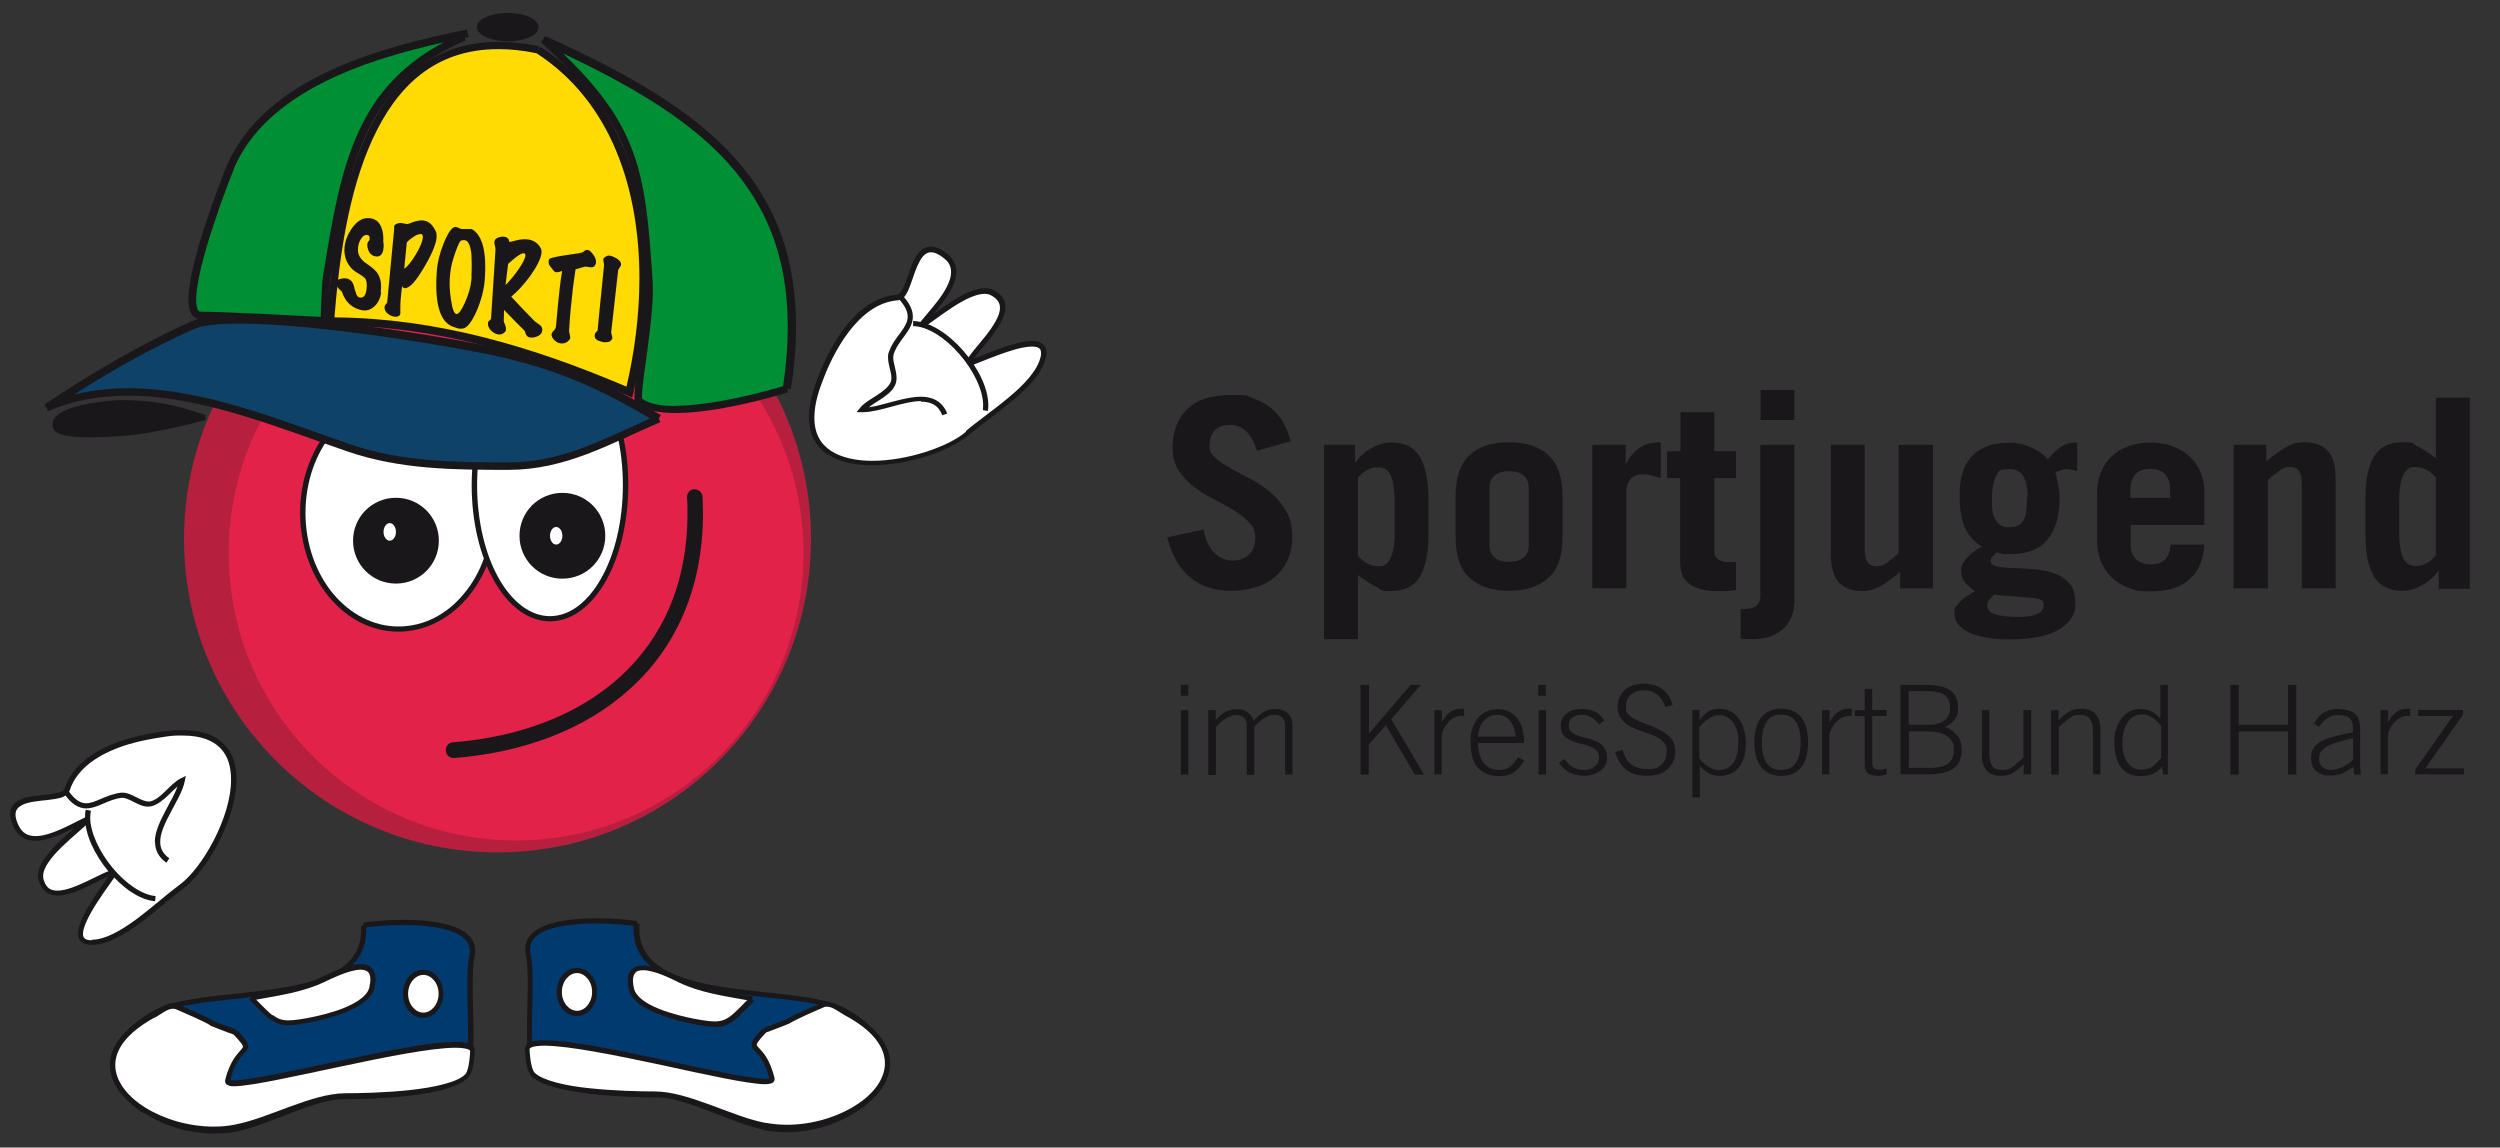 <?xml version="1.0" encoding="UTF-8"?>
<svg xmlns="http://www.w3.org/2000/svg" version="1.1" viewBox="0 0 967.3 444">
  <rect x="0" y="0" width="967.3" height="444" fill="#333333" stroke="none"/>
  <defs>
    <style>
      .cls-1 {
        fill: #003a6f;
      }

      .cls-2 {
        fill: #fff;
      }

      .cls-3 {
        fill: #b71f3f;
      }

      .cls-4 {
        fill: #008f35;
      }

      .cls-5 {
        fill: #ffda03;
      }

      .cls-6 {
        fill: #1a171b;
      }

      .cls-7 {
        fill: #e22249;
      }

      .cls-8 {
        fill: #0e4269;
      }

      .cls-9 {
        fill: #1a171a;
      }
    </style>
  </defs>
  <!-- Generator: Adobe Illustrator 28.7.1, SVG Export Plug-In . SVG Version: 1.2.0 Build 142)  -->
  <g>
    <g id="Ebene_1">
      <g>
        <g>
          <path class="cls-3" d="M313.8,208.5c0,67-54.3,121.3-121.3,121.3s-121.3-54.3-121.3-121.3,54.3-121.3,121.3-121.3,121.3,54.3,121.3,121.3Z"/>
          <path class="cls-7" d="M310.9,214c0,61.4-49.8,111.2-111.2,111.2s-111.2-49.8-111.2-111.2,49.8-111.2,111.2-111.2,111.2,49.8,111.2,111.2Z"/>
          <g>
            <path class="cls-2" d="M191.3,198.5c0,24.8-16.6,44.9-37.1,44.9s-37.1-20.1-37.1-44.9,16.6-44.9,37.1-44.9,37.1,20.1,37.1,44.9Z"/>
            <path class="cls-9" d="M116.1,198.5c0-25.2,16.9-45.8,38.1-45.9h0c21.2,0,38,20.7,38.1,45.9h0c0,25.2-16.9,45.8-38.1,45.9h0c-21.2,0-38-20.7-38.1-45.9h0ZM128.8,167.4c-6.6,7.9-10.6,18.9-10.6,31.1h0c0,12.2,4.1,23.2,10.6,31.1h0c6.6,7.9,15.5,12.8,25.4,12.8h0c9.9,0,18.9-4.8,25.4-12.8h0c6.6-7.9,10.6-18.9,10.6-31.1h0c0-12.2-4.1-23.2-10.6-31.1h0c-6.6-7.9-15.5-12.8-25.4-12.8h0c-9.9,0-18.9,4.8-25.4,12.8h0Z"/>
          </g>
          <g>
            <path class="cls-2" d="M242,187.8c0,28.6-13.1,51.7-29.3,51.7s-29.3-23.1-29.3-51.7,13.1-51.7,29.3-51.7,29.3,23.1,29.3,51.7Z"/>
            <path class="cls-9" d="M191.2,224.8c-5.4-9.5-8.7-22.6-8.7-37.1h0c0-14.4,3.3-27.5,8.7-37.1h0c5.4-9.5,13-15.6,21.6-15.7h0c8.6,0,16.2,6.1,21.6,15.7h0c5.4,9.5,8.7,22.6,8.7,37.1h0c0,14.4-3.3,27.5-8.7,37.1h0c-5.4,9.5-13,15.6-21.6,15.6h0c-8.6,0-16.2-6.1-21.6-15.6h0ZM232.6,223.8c5.2-9.2,8.4-21.9,8.4-36.1h0c0-14.1-3.2-26.9-8.4-36.1h0c-5.2-9.2-12.3-14.7-19.8-14.6h0c-7.6,0-14.6,5.4-19.8,14.6h0c-5.2,9.2-8.4,21.9-8.4,36.1h0c0,14.1,3.2,26.9,8.4,36.1h0c5.2,9.2,12.3,14.6,19.8,14.6h0c7.6,0,14.6-5.4,19.8-14.6h0Z"/>
          </g>
          <path class="cls-9" d="M169.8,209.2c0,9.2-7.4,16.6-16.6,16.6s-16.6-7.4-16.6-16.6,7.4-16.6,16.6-16.6,16.6,7.4,16.6,16.6Z"/>
          <path class="cls-9" d="M234.2,207.3c0,9.2-7.4,16.6-16.6,16.6s-16.6-7.4-16.6-16.6,7.4-16.6,16.6-16.6,16.6,7.4,16.6,16.6Z"/>
          <path class="cls-9" d="M172.5,290.4c-.1-1.7,1.1-3.1,2.8-3.2h0c25.7-2,48.4-10.6,64.6-25.3h0c16.2-14.8,26.1-35.7,26.1-63.4h0c0-2,0-4.1-.2-6.1h0c0-1.7,1.2-3.1,2.8-3.1h0c1.7,0,3.1,1.2,3.2,2.8h0c.1,2.2.2,4.3.2,6.5h0c0,29.1-10.6,52-28.1,67.8h0c-17.4,15.9-41.5,24.8-68.2,26.9h0c0,0-.2,0-.2,0h0c-1.6,0-2.9-1.2-3-2.8h0Z"/>
          <path class="cls-2" d="M153.2,205.8c0,1.9-1.1,3.4-2.4,3.4s-2.4-1.5-2.4-3.4,1.1-3.4,2.4-3.4,2.4,1.5,2.4,3.4Z"/>
          <path class="cls-2" d="M217.6,207.3c0,1.9-1.1,3.4-2.4,3.4s-2.4-1.5-2.4-3.4,1.1-3.4,2.4-3.4,2.4,1.5,2.4,3.4Z"/>
          <g>
            <path class="cls-4" d="M304.3,150.6c11.6-75.7-29.4-105.7-94.3-135.2,35.5,32.4,38.1,47.9,41,94.6.8,13.2-5.7,43.4-3.8,45,9.9,8.9,47.8-1.5,57.1-4.4"/>
            <path class="cls-9" d="M246.2,156.1c-.6-.6-.6-1-.7-1.5h0c0-.4,0-.9,0-1.5h0c0-3.5,1.1-10.5,2.1-18.3h0c1.1-7.8,2.1-16.3,2.1-22.3h0c0-.9,0-1.7,0-2.5h0c-1.4-23.3-2.8-38.7-8.1-52.2h0c-5.3-13.5-14.6-25.2-32.3-41.4h0l1.6-2.5c28.8,13.1,53,26.3,70.1,43.7h0c17.1,17.4,27,39.1,27,68.6h0c0,7.6-.6,15.7-2,24.4h0s-1.5-.2-1.5-.2l.4,1.4c-6.7,2.1-27.9,8-43.4,8h0c-6.3,0-11.7-.9-15.1-3.9h0ZM261.3,157c14.2,0,34.2-5.3,41.7-7.6h0c1.2-8.2,1.8-15.9,1.8-23h0c0-28.8-9.5-49.5-26.1-66.5h0c-15-15.3-35.9-27.4-60.8-39.2h0c13.6,13.2,21.5,24,26.3,36.2h0c5.6,14.1,6.9,29.8,8.4,53.1h0c0,.8,0,1.7,0,2.7h0c0,6.3-1.1,14.9-2.1,22.7h0c-1.1,7.8-2.1,14.9-2.1,17.9h0c0,.4,0,.7,0,.9h0c2.4,2,7.1,2.9,12.9,2.9h0Z"/>
          </g>
          <g>
            <path class="cls-5" d="M208.2,19.2c-63.9-13.1-76.6,54.6-80.4,105.2,40.7,0,78.4,11.3,115.6,27.4,11.2-45.9,7.5-104.8-35.3-132.5"/>
            <path class="cls-9" d="M242.9,153.1c-37.2-16-74.7-27.2-115-27.2h-1.6v-1.6c1.9-23.2,5.5-50,15.1-71.2h0c9.6-21.2,25.6-37,51.6-36.9h0c4.8,0,10,.5,15.6,1.7h0l-.3,1.5.8-1.3c30.4,19.7,41.4,54.8,41.4,89.8h0c0,15.2-2,30.3-5.5,44.3h0l-.4,1.7-1.6-.7h0ZM242.4,149.6c3.1-13.3,5-27.6,5-41.9h0c0-34.3-10.7-68.2-39.8-87.1h0c-5.3-1.1-10.2-1.6-14.7-1.6h0c-24.7,0-39.5,14.5-48.9,35.2h0c-9.2,20.1-12.8,46-14.6,68.6h0c39.7.3,76.6,11.3,113,26.8h0Z"/>
          </g>
          <g>
            <path class="cls-4" d="M181,13c-33.3,6.7-77.5,18.5-91.9,51.9-2.1,4.9-22.6,57.2-11.4,57.2s47.8,2.1,47.8,2.1c0,0,.5-14.2.9-16.6,7.1-44.3,12.8-75.8,53.2-93.2"/>
            <path class="cls-9" d="M125.5,125.7s-9.6-.5-20.4-1.1h0c-10.8-.5-22.7-1.1-27.4-1.1h0c-1.7,0-3.2-1-3.9-2.5h0c-.7-1.4-.9-3.1-.9-5.1h0c0-7.4,3.3-19.2,6.8-29.8h0c3.5-10.6,7.2-19.9,8-21.9h0c14.9-34.3,59.6-46,93-52.8h0l.6,2.9c-.5.1-1,.2-1.5.3h0l.4,1c-19.9,8.6-31.1,20.5-38.3,35.8h0c-7.2,15.3-10.4,34.1-14,56.3h0c-.2,1-.4,5.2-.6,9h0c-.2,3.8-.3,7.4-.3,7.4h0v1.5c0,0-1.6,0-1.6,0h0ZM90.5,65.5c-.8,1.8-4.5,11.1-7.9,21.6h0c-3.5,10.5-6.7,22.3-6.7,28.9h0c0,1.7.2,3.1.6,3.8h0c.4.7.5.8,1.2.8h0c8.5,0,39.2,1.6,46.4,2h0c0-1.4.1-3.6.2-5.9h0c.2-3.9.4-7.9.6-9.4h0c3.6-22.1,6.7-41.2,14.2-57.1h0c6.5-13.9,16.5-25.3,32.6-33.8h0c-31.6,7-68.8,19.6-81.3,49h0Z"/>
          </g>
          <g>
            <path class="cls-8" d="M254.9,162c-19.8,8.6-36.4,18.3-58,18.3s-41.7-.1-61.9-7.1c-35.8-12.3-79.5-31.6-117-15.5,18.7-12.5,36-22.6,56.4-31.9,10.1-4.6,44.6-1.4,74.6,2.9,20.1,2.9,38.2,6.2,45.8,8,23.7,5.7,39,12.8,60.1,25.2"/>
            <path class="cls-9" d="M134.5,174.7c-26.2-9-56.3-21.6-84.9-21.6h0c-10.7,0-21.1,1.7-31,6h0l-1.4-2.6c18.8-12.5,36.1-22.7,56.7-32.1h0c3.9-1.8,10.4-2.4,18.6-2.4h0c15.5,0,37.1,2.4,56.8,5.2h0c20.2,2.9,38.3,6.2,45.9,8h0c23.9,5.7,39.3,12.9,60.5,25.4h0l-.8,1.3.6,1.4c-19.7,8.5-36.5,18.4-58.6,18.5h0c-21.2,0-41.9-.1-62.4-7.1h0ZM135.5,171.9c19.9,6.8,40.2,7,61.4,7h0c20.1,0,36-8.7,54.7-17h0c-19.7-11.5-34.5-18.2-57.1-23.6h0c-7.5-1.8-25.6-5.1-45.7-8h0c-19.6-2.8-41.2-5.1-56.4-5.1h0c-8,0-14.4.7-17.4,2.1h0c-16.8,7.6-31.4,15.8-46.4,25.4h0c6.9-1.7,13.9-2.5,21-2.5h0c29.5,0,59.9,12.8,85.9,21.7h0Z"/>
          </g>
          <g>
            <path class="cls-9" d="M79.4,161.5c-9.4,2.5-18.2,4.5-27.9,5.8-4.9.6-28.1,2.5-30-1.8-3.3-7.3,19.5-9.8,25.3-9.8,12.7,0,20.5,1.7,32.6,5.8"/>
            <path class="cls-9" d="M26.2,168.7c-2.6-.5-4.6-1-5.5-2.7h0c-.3-.6-.4-1.2-.4-1.8h0c0-2.2,1.7-3.7,3.7-4.8h0c2.1-1.2,4.8-2,7.7-2.7h0c5.8-1.3,12.2-1.9,15-1.9h0s0,0,0,0h0c12.7,0,20.8,1.7,32.9,5.8h0l-.3.9.3,1c-9.5,2.5-18.3,4.5-28,5.8h0c-2.5.3-9.6.9-16.4.9h0c-3.3,0-6.6-.1-9.2-.6h0ZM25,161.1c-1.9,1-2.7,2.1-2.7,3.1h0c0,.3,0,.6.2,1h0c0,.4,1.6,1.2,4,1.6h0c2.4.4,5.6.6,8.8.6h0c6.6,0,13.7-.6,16.1-.9h0c8.5-1.1,16.3-2.8,24.5-4.9h0c-10.3-3.3-17.6-4.6-29.1-4.7h0s0,0,0,0h-.1c-4.1,0-16.2,1.3-21.7,4.3h0Z"/>
          </g>
          <path class="cls-9" d="M184.5,10.5c0,3,5.4,5.5,12,5.5s11.9-2.5,11.9-5.5-5.3-5.5-11.9-5.5-12,2.5-12,5.5Z"/>
          <g>
            <path class="cls-1" d="M140.6,358c2.5,33.2-61.3,22.9-80.6,33.8-37.9,21.4.5,51.1,31.3,45,12.9-2.6,29.4-12.5,41.8-12.5s39.5-.8,46.6-7.8c4.8-4.8.6-36.4,2.9-46.3,3.7-16-32.7-13.7-41.9-12.2"/>
            <path class="cls-9" d="M55.7,430.8c-7.4-4.8-12.5-11.5-12.5-18.8h0c0-7.2,4.9-14.5,16.3-21h0c7.5-4.2,20.6-5.3,34.3-6.8h0c13.6-1.5,27.7-3.3,36.5-8.6h0c5.9-3.5,9.4-8.3,9.4-15.7h0c0-.6,0-1.2,0-1.8h1c0,0-.2-1.1-.2-1.1,3.1-.5,9-1.1,15.5-1.1h0c6.3,0,13,.5,18.4,2.2h0c5.3,1.7,9.5,4.7,9.5,9.8h0c0,.8,0,1.6-.3,2.4h0c-.6,2.4-.7,6.3-.7,10.9h0c0,5.8.3,12.7.3,18.9h0c0,3.9-.1,7.5-.5,10.5h0c-.4,3-.9,5.2-2.2,6.6h0c-4,3.9-13,5.7-22.5,6.8h0c-9.5,1.1-19.4,1.3-24.8,1.3h0c-11.9,0-28.5,9.8-41.6,12.5h0c-2.9.6-5.8.8-8.7.8h0c-9.8,0-19.6-3-27-7.9h0ZM141.7,359.9c0,8.1-4.1,13.7-10.4,17.4h0c-6.3,3.7-14.7,5.7-23.6,7.1h0c-17.9,2.8-38.1,3.1-47.2,8.3h0c-11.1,6.3-15.3,13.1-15.3,19.2h0c0,6.4,4.5,12.6,11.6,17.2h0c7.1,4.6,16.5,7.5,26,7.5h0c2.8,0,5.6-.3,8.3-.8h0c12.7-2.5,29.2-12.4,42-12.5h0c5.3,0,15.2-.2,24.5-1.3h0c9.4-1,18.3-3.1,21.3-6.3h0c.7-.6,1.3-2.6,1.7-5.4h0c.3-2.8.5-6.4.5-10.2h0c0-6.1-.3-13-.3-18.9h0c0-4.6.2-8.6.8-11.3h0c.2-.7.2-1.4.2-2h0c0-3.8-3-6.3-8.1-7.9h0c-5-1.6-11.6-2.1-17.8-2.1h0c-5.8,0-11.1.5-14.3.9h0c0,.3,0,.7,0,1h0Z"/>
          </g>
          <g>
            <path class="cls-2" d="M91.1,399.3c-17.8-6.6,0,0-22.3-9.7-3.4-1.5-6.8,1.8-9.2,3.1-38.4,20.7.5,49.3,31.6,43.4,13.1-2.5,29.8-12,42.3-12s40-.7,47.1-7.5c1.4-1.4,2.1-5,2.3-9.7.6-11.1-96.4,18-94.8,11.3,3.7-15.4,11.8-9.4,3-18.8"/>
            <path class="cls-9" d="M55.2,430.3c-7.5-4.6-12.6-11.1-12.7-18.2h0c0-7,5-14.1,16.5-20.3h0c1.9-.9,4.6-3.6,7.9-3.6h0c.7,0,1.5.1,2.2.5h0c6.3,2.7,9.4,4.2,11.1,5h0c1.6.8,1.9,1.1,2.1,1.2h0c.1,0,.4.2,1.2.5h0c1.2.5,3.4,1.3,7.8,2.9h0l-.3.9.7-.7c2.9,3.2,4.2,4.5,4.3,6.3h0c0,.9-.5,1.6-1,2.2h0c-.5.6-1.1,1.2-1.8,2h0c-1.3,1.6-2.9,4.1-4.1,8.9h0c.3,0,.8.1,1.5.1h0c5.9,0,22.7-3.7,40.1-7.4h0c17.5-3.7,35.7-7.5,45.4-7.5h0c2.2,0,3.9.2,5.2.6h0c1.3.4,2.5,1.4,2.4,2.8h0s0,0,0,.1h0c-.3,4.8-.8,8.5-2.6,10.4h0c-4,3.8-13.2,5.5-22.8,6.6h0c-9.6,1-19.6,1.2-25,1.2h0c-12.1,0-28.8,9.4-42.1,12h0c-2.9.5-5.8.8-8.8.8h0c-9.9,0-19.8-2.9-27.3-7.6h0ZM60,393.6c-11.2,6.1-15.4,12.6-15.4,18.5h0c0,6.1,4.6,12.1,11.7,16.5h0c7.1,4.4,16.7,7.3,26.3,7.3h0c2.8,0,5.7-.2,8.4-.8h0c12.8-2.4,29.5-12,42.5-12.1h0c5.4,0,15.3-.2,24.8-1.2h0c9.5-1,18.5-3,21.6-6h0c1-.8,1.8-4.4,2-9h0s0,0,0,0h0c0-.3-.1-.6-1.1-.9h0c-1-.3-2.5-.5-4.6-.5h0c-9.3,0-27.6,3.7-45,7.4h0c-17.5,3.7-34,7.4-40.5,7.5h0c-.9,0-1.6,0-2.2-.3h0c-.6-.1-1.4-.7-1.4-1.6h0c0-.1,0-.3,0-.4h0c1.9-7.9,5.2-10.6,6.4-12.1h0c.4-.5.5-.7.5-.9h0c.1-.4-.8-1.8-3.6-4.7h0c-4.3-1.6-6.5-2.4-7.6-2.9h0c-1.2-.4-1.5-.6-1.8-.9h0c-.5-.3-1.6-1.1-12.7-5.9h0c-.5-.2-.9-.3-1.4-.3h0s0,0,0,0h0c-2.2,0-4.7,2.2-6.9,3.4h0Z"/>
          </g>
          <g>
            <path class="cls-2" d="M170.6,384.5c0,4.6-3.1,8.3-6.8,8.3s-6.8-3.7-6.8-8.3,3.1-8.3,6.8-8.3,6.8,3.7,6.8,8.3Z"/>
            <path class="cls-9" d="M155.9,384.5c0-5,3.3-9.3,7.8-9.3h0c4.5,0,7.8,4.3,7.8,9.3h0c0,5-3.3,9.3-7.8,9.3h0c-4.5,0-7.8-4.3-7.8-9.3h0ZM159.7,379.3c-1.1,1.3-1.8,3.2-1.8,5.2h0c0,2.1.7,3.9,1.8,5.2h0c1.1,1.3,2.5,2.1,4.1,2.1h0c1.6,0,3-.8,4.1-2.1h0c1.1-1.3,1.8-3.2,1.8-5.2h0c0-2.1-.7-3.9-1.8-5.2h0c-1.1-1.3-2.5-2.1-4.1-2.1h0c-1.5,0-3,.8-4.1,2.1h0Z"/>
          </g>
          <g>
            <path class="cls-2" d="M97.1,386c9.7,9.7,9.7,11.3,23.1,8.7,6.1-1.2,22-5,23.7-12.5,3.3-14.5-14-5.5-18.9-3.2-8.6,4.1-18.6,5.3-27.9,7.1"/>
            <path class="cls-9" d="M104.3,394.3c-2.2-1.7-4.4-4.1-7.9-7.6h0l.7-.7-.2-1c9.4-1.8,19.3-3,27.7-7h0c2.8-1.3,9.7-5,14.9-5h0c1.5,0,3,.3,4.1,1.3h0c1.1,1,1.7,2.6,1.7,4.5h0c0,1-.1,2.1-.4,3.4h0c-1.1,4.4-5.8,7.2-10.8,9.3h0c-5.1,2.1-10.6,3.3-13.7,4h0c-3.7.7-6.5,1.2-8.7,1.2h0s0,0,0,0h0c-2.9,0-5.1-.8-7.3-2.5h0ZM105.5,392.7c2,1.5,3.5,2.1,6.2,2.1h0c2,0,4.7-.4,8.3-1.1h0c3-.6,8.5-1.8,13.3-3.8h0c4.9-2,9-4.8,9.6-7.9h0c.3-1.2.4-2.2.4-3h0c0-1.6-.4-2.5-1-3h0c-.6-.5-1.5-.8-2.8-.8h0c-4.3,0-11.3,3.5-14.1,4.8h0c-8.2,3.9-17.6,5.2-26.3,6.8h0c2.8,2.8,4.7,4.8,6.4,6.1h0ZM96.4,386.7h0s0,0,0,0h0Z"/>
          </g>
          <g>
            <path class="cls-2" d="M315.5,152.1s9.9-35.4,31.8-37.1c6-.5,5.2-26.8,18.5-16.1,9.6,7.7-5.3,21.1-9.8,27.4,7.1-4.1,20.9-17,28.2-12.9,11.5,6.4-7.4,21.3-9.8,27.4,5.9-1.8,32.2-15,29.1-2.3-2.7,10.9-20.7,21.8-29.2,29.1-14.7,12.7-70,23.2-58.8-15.4"/>
            <path class="cls-9" d="M320.4,176c-4.5-2.9-7.4-7.8-7.4-14.6h0c0-2.8.5-6,1.5-9.6h0c0-.3,2.6-9.1,7.8-18.1h0c5.3-9.2,13.4-18.8,24.9-19.7h0c.4,0,1-.4,1.6-1.4h0c.6-1,1.2-2.4,1.8-4h0c1.2-3.2,2.3-7.2,4.2-9.9h0c1.2-1.8,3-3.3,5.4-3.3h0c1.9,0,3.9.9,6.2,2.7h0c2.5,2,3.6,4.5,3.6,7h0c0,4.1-2.5,8.3-5.4,12.1h0c-1.1,1.5-2.3,3-3.5,4.4h0c1.9-1.4,4.1-2.9,6.3-4.4h0c4.6-3,9.3-5.6,13.6-5.7h0c1.3,0,2.6.3,3.8.9h0c2.9,1.6,4.2,3.9,4.2,6.4h0c0,4.1-3.1,8.5-6.2,12.5h0c-2.2,2.8-4.5,5.4-6,7.5h0c5.5-2.2,16.1-6.8,22.5-6.9h0c1.5,0,2.8.2,3.9,1h0c1.1.7,1.7,2,1.7,3.6h0c0,.6,0,1.3-.3,2.1h0c-1.5,5.9-6.8,11.4-12.8,16.4h0c-6,5-12.6,9.6-16.8,13.2h0c-7.3,6.3-23.5,11.8-37.6,11.8h0c-6.4,0-12.4-1.2-16.9-4.1h0ZM373.7,166.8c4.3-3.7,11-8.3,16.8-13.2h0c5.9-4.9,10.9-10.3,12.1-15.4h0c.2-.6.2-1.2.2-1.6h0c0-1.1-.3-1.5-.8-1.9h0c-.5-.4-1.5-.6-2.8-.6h0c-6.8,0-20.3,6.4-24.5,7.7h0l-2,.6.8-1.9c1.1-2.7,4.5-6.3,7.6-10.2h0c3.1-3.9,5.9-8.2,5.8-11.2h0c0-1.8-.8-3.3-3.2-4.7h0c-.8-.5-1.7-.7-2.8-.7h0c-3.4,0-8.1,2.4-12.5,5.3h0c-4.5,2.9-8.8,6.4-11.9,8.2h0l-1.3-1.4c1.8-2.5,5-5.9,7.8-9.6h0c2.8-3.7,5-7.7,5-10.9h0c0-2-.7-3.8-2.8-5.4h0c-2.1-1.7-3.8-2.3-5-2.3h0c-1.1,0-2,.5-2.9,1.4h0c-.9.9-1.6,2.3-2.3,3.8h0c-1.4,3.1-2.4,7-3.7,9.8h0c-.9,1.8-1.9,3.4-3.9,3.6h0c-15.5,1.1-25.3,20.9-29,30.9h0c-1.3,3.3-1.9,5.5-1.9,5.5h0s-.8-.2-.8-.2l.8.2c-1,3.4-1.4,6.4-1.4,9h0c0,6.3,2.5,10.3,6.5,12.9h0c4,2.6,9.7,3.8,15.9,3.8h0c13.6,0,29.7-5.5,36.3-11.3h0Z"/>
          </g>
          <path class="cls-9" d="M356.3,155.2c-6.7,0-15.7,4.2-22.4,4.3h0c-.2,0-.3,0-.5,0h-2c0,0,1.3-1.6,1.3-1.6,1.6-2,4.2-3.4,6.5-4.9h0c2.3-1.5,4.4-3.1,5.3-4.9h0c.3-.6.4-1.2.4-1.9h0c0-2.3-1.3-5.1-1.3-7.9h0c0-.7,0-1.4.3-2h0c1.1-3.2,3-5.6,4.6-7.7h0c1.6-2.2,2.7-4,2.7-6.1h0c0-1.8-.8-3.9-3.4-6.8h0l1.5-1.3c2.8,3.1,3.9,5.7,3.9,8.1h0c0,2.8-1.5,5.1-3.1,7.3h0c-1.6,2.2-3.4,4.4-4.3,7.2h0c-.1.4-.2.9-.2,1.4h0c0,2.1,1.3,5,1.3,7.9h0c0,.9-.2,1.9-.6,2.8h0c-1.2,2.5-3.6,4.1-6,5.7h0c-1.5.9-2.9,1.8-4.1,2.8h0c5.8-.8,13.7-4.1,20.2-4.1h0c4.3,0,8.2,1.7,10.1,6.5h0l-1.9.7c-1.6-4.1-4.4-5.2-8.2-5.3h0Z"/>
          <g>
            <path class="cls-2" d="M381.3,158.8c1.9-12.5-15.1-33.5-28-33.7"/>
            <path class="cls-9" d="M382.3,159h0s0,0,0,0h0ZM380.3,158.7c0-.6.1-1.2.1-1.9h0c0-5.9-3.8-13.6-9.2-19.8h0c-5.4-6.2-12.3-10.8-17.9-10.8h0v-2c6.6.2,13.8,5.1,19.4,11.5h0c5.6,6.4,9.7,14.4,9.7,21.1h0c0,.7,0,1.5-.2,2.2h0l-2-.3h0Z"/>
          </g>
          <g>
            <path class="cls-2" d="M68.4,283.5s-36,1.6-42.6,22.1c-1.8,5.6-26.7-1-19.5,14.1,5.2,10.9,21.3-.3,28.3-3.2-5.5,5.8-20.9,16.1-18.6,24.1,3.5,12.4,22-2.3,28.3-3.2-3,5.2-21.5,27.4-8.7,27.2,11-.1,25.4-14.9,34.3-21.4,15.4-11.2,37.8-61.6-1.6-59.6"/>
            <path class="cls-9" d="M35.5,365.6c-1.7,0-3-.4-4-1.2h0c-1-.8-1.3-2.1-1.3-3.3h0c0-3.7,2.9-8.6,5.9-13.4h0c2.1-3.3,4.4-6.4,5.9-8.6h0c-2,.8-4.6,2.1-7.3,3.5h0c-4.1,2-8.5,3.9-12.4,3.9h0c-3.2,0-6.2-1.7-7.3-5.7h0c-.2-.6-.3-1.3-.3-1.9h0c0-4.4,3.7-8.7,7.8-12.8h0c2.1-2,4.3-4,6.3-5.8h0c-4.6,2.3-10.2,5-15.1,5h0c-3.4,0-6.7-1.5-8.4-5.3h0c-.9-2-1.4-3.7-1.4-5.1h0c0-1.9.9-3.5,2.2-4.5h0c1.3-1,3-1.6,4.8-2h0c3.6-.8,7.9-.9,10.8-1.5h0c2-.4,3.1-1,3.2-1.6h0c3.5-10.8,14.5-16.4,24.4-19.4h0c9.8-2.9,18.7-3.4,19.1-3.4h0c.8,0,1.5,0,2.3,0h0c7.5,0,12.7,2,16.1,5.5h0c3.4,3.5,4.7,8.3,4.7,13.5h0c0,15.5-11.5,35.6-20.8,42.5h0c-4.4,3.2-10.2,8.5-16.4,13.1h0c-6.2,4.5-12.6,8.4-18.6,8.5h0s0,0-.1,0h0ZM35.6,363.6c5.1,0,11.3-3.6,17.4-8.1h0c6-4.5,11.9-9.8,16.4-13.1h0c8.7-6.2,20.1-26.2,20-40.8h0c0-4.9-1.2-9.1-4.1-12.1h0c-2.9-3-7.5-4.9-14.6-4.9h0c-.7,0-1.4,0-2.2,0h0v-.9s0,.9,0,.9c0,0-2.2,0-5.6.6h0c-3.4.5-8.1,1.3-12.9,2.7h0c-9.7,2.9-20,8.3-23.1,18.1h0c-.5,1.4-1.8,2.1-3.2,2.6h0c-1.4.4-3.1.7-5,.9h0c-3.6.4-7.7.7-10.2,2h0c-1.6.9-2.4,1.8-2.5,3.6h0c0,1.1.3,2.5,1.2,4.3h0c1.5,3.1,3.7,4.1,6.6,4.1h0c6.4,0,15.5-5.7,20.4-7.8h0l1.1,1.6c-2.7,2.8-7.4,6.5-11.4,10.4h0c-4,3.9-7.3,8.1-7.2,11.3h0c0,.5,0,.9.2,1.4h0c1,3.3,2.7,4.2,5.4,4.2h0c3.2,0,7.5-1.8,11.5-3.7h0c4.1-1.9,7.7-4,10.3-4.4h0l2.1-.3-1,1.8c-1.2,2.1-4.5,6.3-7.5,11h0c-3,4.6-5.6,9.6-5.6,12.3h0c0,.9.2,1.4.7,1.8h0c.4.4,1.2.7,2.7.7h0s0,0,0,0h0s0,0,0,0h0Z"/>
          </g>
          <path class="cls-9" d="M59.9,325.8c0-4.1,2.2-8.4,4.4-12.6h0c1.7-3.1,3.4-6.2,4.4-8.9h0c-1.1.9-2.3,2.1-3.5,3.3h0c-2,1.9-4.2,3.8-6.8,4.4h0c-.4,0-.8.1-1.2.1h0c-2,0-3.8-1-5.4-1.8h0c-1.6-.8-3.2-1.6-4.4-1.6h0c-.1,0-.2,0-.3,0h0c-5.1.5-9.1,4-13.7,4.1h0c-2.9,0-5.8-1.6-8.6-5.8h0l1.6-1.1c2.8,3.9,4.9,4.9,7,4.9h0c3.5,0,7.7-3.4,13.5-4.1h0c.2,0,.4,0,.6,0h0c1.9,0,3.7,1,5.3,1.8h0c1.6.8,3.2,1.6,4.5,1.6h0c.3,0,.5,0,.8,0h0c1.9-.4,3.9-2,5.8-3.9h0c2-1.9,3.9-4,6.2-5.1h0l1.8-.9-.4,2c-.7,3.7-3.2,7.8-5.4,12h0c-2.2,4.1-4.2,8.3-4.1,11.6h0c0,2.4.9,4.4,3.5,6.3h0l-1.1,1.7c-3.1-2.1-4.4-5-4.4-7.9h0Z"/>
          <g>
            <path class="cls-2" d="M60.1,347.8c-12.4-.9-28.6-21.9-25.9-34.2"/>
            <path class="cls-9" d="M41.9,337.1c-5.2-6.3-9-14.1-9-20.7h0c0-1.1,0-2.1.3-3.1h0l2,.4c-.2.8-.3,1.7-.3,2.6h0c0,5.8,3.6,13.4,8.6,19.4h0c5,6.1,11.5,10.6,16.7,11h0s-.2,2-.2,2c-6.2-.5-12.8-5.4-18.1-11.7h0Z"/>
          </g>
          <g>
            <path class="cls-1" d="M246.3,357.3c-2.5,33.3,61.3,22.9,80.7,33.8,37.9,21.4-.5,51.2-31.3,45-12.9-2.6-29.4-12.5-41.8-12.5s-39.5-.8-46.6-7.8c-4.8-4.7-.6-36.4-2.9-46.3-3.7-16,32.7-13.7,41.9-12.2"/>
            <path class="cls-9" d="M295.5,437.1c-13.2-2.7-29.7-12.5-41.6-12.5h0c-5.3,0-15.3-.2-24.8-1.3h0c-9.5-1.1-18.5-2.9-22.5-6.8h0c-1.3-1.4-1.8-3.6-2.2-6.6h0c-.4-2.9-.5-6.6-.5-10.5h0c0-6.2.3-13.1.3-18.9h0c0-4.5-.2-8.5-.7-10.8h0c-.2-.8-.3-1.6-.3-2.4h0c0-5.1,4.2-8.2,9.5-9.8h0c5.3-1.7,12.1-2.2,18.4-2.2h0c6.5,0,12.4.6,15.5,1.1h0l-.2,1h1c0,.7,0,1.3,0,1.9h0c0,7.4,3.6,12.2,9.4,15.7h0c5.9,3.5,14.1,5.5,22.9,6.9h0c17.7,2.8,37.9,2.9,47.8,8.5h0c11.4,6.4,16.3,13.8,16.3,21h0c0,7.4-5.1,14-12.5,18.8h0c-7.4,4.8-17.2,7.9-27,7.9h0c-2.9,0-5.8-.3-8.7-.8h0ZM213.2,359.3c-5,1.6-8.1,4.1-8.1,7.9h0c0,.6,0,1.3.2,2h0c.6,2.7.8,6.7.8,11.3h0c0,5.9-.3,12.8-.3,18.9h0c0,3.9.1,7.4.5,10.2h0c.3,2.8,1,4.8,1.7,5.4h0c3,3.2,12,5.2,21.3,6.3h0c9.4,1.1,19.2,1.3,24.5,1.3h0c12.8,0,29.4,10,42,12.5h0c2.7.5,5.5.8,8.3.8h0c9.4,0,18.9-2.9,25.9-7.5h0c7.1-4.6,11.6-10.8,11.6-17.2h0c0-6.2-4.2-13-15.3-19.2h0c-6.8-3.9-19.9-5.1-33.5-6.5h0c-13.7-1.5-27.9-3.3-37.3-8.9h0c-6.3-3.7-10.5-9.3-10.4-17.4h0c0-.3,0-.7,0-1h0c-3.1-.4-8.5-.9-14.3-.9h0c-6.1,0-12.7.5-17.7,2.1h0Z"/>
          </g>
          <g>
            <path class="cls-2" d="M295.8,398.5c17.8-6.6,0,0,22.3-9.7,3.4-1.5,6.8,1.8,9.2,3.1,38.3,20.7-.5,49.3-31.6,43.4-13.1-2.5-29.8-12-42.3-12s-40-.7-47.1-7.5c-1.4-1.4-2.1-5-2.3-9.7-.6-11.1,96.4,18,94.8,11.3-3.7-15.4-11.8-9.4-3-18.8"/>
            <path class="cls-9" d="M295.6,436.3c-13.3-2.6-30-12.1-42.1-12h0c-5.4,0-15.4-.2-25-1.2h0c-9.6-1.1-18.7-2.8-22.8-6.6h0c-1.9-1.9-2.3-5.6-2.6-10.4h0s0,0,0-.2h0c0-1.4,1.1-2.4,2.4-2.8h0c1.3-.5,3.1-.6,5.2-.6h0c9.7,0,28,3.7,45.4,7.5h0c17.4,3.7,34.1,7.4,40.1,7.4h0c.7,0,1.2,0,1.5-.1h0c-1.9-7.3-4.5-9.2-5.9-10.9h0c-.5-.6-1-1.3-1-2.2h0c.1-1.8,1.4-3.1,4.3-6.3h0l.7.7-.3-.9c4.4-1.6,6.7-2.5,7.8-2.9h0c1.2-.5,1.2-.5,1.4-.6h0c.7-.5,1.9-1.3,13.1-6.1h0c.7-.3,1.5-.5,2.2-.5h0c3.3,0,6,2.7,7.9,3.6h0c11.5,6.2,16.5,13.3,16.5,20.3h0c0,7.2-5.2,13.6-12.7,18.2h0c-7.5,4.6-17.4,7.6-27.3,7.6h0c-2.9,0-5.9-.3-8.8-.8h0ZM296,434.4c2.8.5,5.6.8,8.4.8h0c9.5,0,19.1-2.8,26.3-7.3h0c7.2-4.4,11.7-10.4,11.7-16.5h0c0-5.9-4.2-12.5-15.4-18.5h0c-2.2-1.2-4.8-3.4-7-3.4h0c-.5,0-.9,0-1.4.3h0c-6.3,2.7-9.4,4.2-11,5h0c-1.6.8-1.6.9-2,1.1h0c-.3.2-.7.3-1.6.7h0c-1.2.5-3.3,1.3-7.6,2.9h0c-2.8,2.9-3.7,4.4-3.6,4.7h0c0,.2,0,.4.5.9h0c.4.5,1.1,1.1,1.8,2h0c1.5,1.8,3.3,4.8,4.6,10.1h0c0,0,0,.2,0,.4h0c0,.9-.8,1.5-1.4,1.6h0c-.6.2-1.3.3-2.2.3h0c-6.5,0-23-3.7-40.5-7.5h0c-17.4-3.7-35.7-7.4-45-7.4h0c-2,0-3.6.2-4.6.5h0c-1,.4-1.1.6-1.1.9h0s0,0,0,0h0c.2,4.6,1,8.2,2,9.1h0c3.1,3,12.2,5.1,21.6,6h0c9.5,1,19.5,1.2,24.8,1.2h0c13,0,29.7,9.6,42.5,12.1h0ZM296.2,399.4h0s0,0,0,0h0Z"/>
          </g>
          <g>
            <path class="cls-2" d="M216.4,383.8c0,4.6,3.1,8.3,6.8,8.3s6.8-3.7,6.8-8.3-3.1-8.3-6.8-8.3-6.8,3.7-6.8,8.3Z"/>
            <path class="cls-9" d="M215.4,383.8c0-5,3.3-9.3,7.8-9.3h0c4.5,0,7.8,4.3,7.8,9.3h0c0,5-3.3,9.3-7.8,9.3h0c-4.5,0-7.8-4.3-7.8-9.3h0ZM219.2,389c1.1,1.3,2.5,2.1,4.1,2.1h0c1.5,0,3-.8,4-2.1h0c1.1-1.3,1.8-3.2,1.8-5.2h0c0-2.1-.7-3.9-1.8-5.2h0c-1.1-1.3-2.5-2.1-4-2.1h0c-1.6,0-3,.8-4.1,2.1h0c-1.1,1.3-1.8,3.2-1.8,5.2h0c0,2.1.7,3.9,1.8,5.2h0Z"/>
          </g>
          <g>
            <path class="cls-2" d="M291.1,386.5c-9.7,9.7-9.7,11.3-23.1,8.6-6.1-1.2-22-5-23.7-12.5-3.3-14.5,14-5.5,18.9-3.2,8.6,4.1,18.6,5.3,27.9,7.1"/>
            <path class="cls-9" d="M276.5,397.3c-2.3,0-5-.4-8.7-1.2h0c-3.1-.6-8.6-1.9-13.7-4h0c-5-2.1-9.8-4.9-10.8-9.3h0c-.3-1.3-.4-2.4-.4-3.4h0c0-2,.6-3.5,1.7-4.5h0c1.1-1,2.6-1.3,4.1-1.3h0c5.2,0,12.1,3.7,14.9,5h0c8.4,4,18.3,5.2,27.7,7h0l-.2,1,.7.7c-3.5,3.5-5.7,5.9-7.9,7.6h0c-2.1,1.7-4.3,2.5-7.3,2.5h0ZM245.9,376.4c-.6.5-1,1.4-1,3h0c0,.8.1,1.8.4,3h0c.6,3.1,4.7,6,9.6,7.9h0c4.9,2,10.3,3.2,13.3,3.8h0c3.7.7,6.3,1.1,8.3,1.1h0c2.6,0,4.2-.6,6.2-2.1h0c1.7-1.3,3.6-3.3,6.4-6.1h0c-8.8-1.6-18.1-2.9-26.3-6.8h0c-2.8-1.4-9.7-4.9-14.1-4.8h0c-1.2,0-2.2.3-2.8.8h0Z"/>
          </g>
        </g>
        <g>
          <path class="cls-6" d="M486.4,174.4c-1.2-3.5-2.6-6-4.3-7.6-1.7-1.6-3.7-2.4-6.2-2.4s-4.5.7-5.9,2.1c-1.3,1.4-2,3.4-2,5.9s.8,3.5,2.4,4.9c1.6,1.4,3.6,2.7,5.9,4,2.4,1.3,4.9,2.7,7.7,4.1,2.8,1.5,5.3,3.2,7.7,5.2,2.4,2,4.3,4.3,5.9,7.1,1.6,2.7,2.4,6,2.4,9.8s-.5,6.1-1.6,8.7c-1.1,2.6-2.6,4.8-4.7,6.7-2,1.8-4.6,3.3-7.5,4.2-3,1-6.3,1.5-10.1,1.5-5.9,0-11-1.6-15.2-4.9-4.3-3.3-7.4-8.5-9.3-15.8l14.1-3c.4,2.2,1,4.1,1.8,5.7.8,1.5,1.7,2.8,2.8,3.7,1,1,2.1,1.6,3.3,2,1.1.4,2.2.6,3.3.6,2.5,0,4.6-.8,6.3-2.3,1.7-1.5,2.5-3.7,2.5-6.5s-.8-4.3-2.4-6c-1.6-1.7-3.6-3.2-5.9-4.7-2.4-1.4-4.9-2.8-7.7-4.2-2.8-1.4-5.3-3-7.7-4.8-2.4-1.8-4.3-3.9-5.9-6.3-1.6-2.4-2.4-5.3-2.4-8.7,0-6.4,1.9-11.5,5.7-15.1,3.8-3.7,9.4-5.5,16.9-5.5s6.1.4,8.6,1.3,4.8,2.1,6.8,3.7c1.9,1.6,3.6,3.5,4.8,5.7,1.3,2.2,2.2,4.6,2.9,7.2l-12.9,3.7Z"/>
          <path class="cls-6" d="M524.3,172.1v6.8h.2c.6-.9,1.3-1.8,2.3-2.7,1-.9,2.1-1.8,3.3-2.5,1.2-.7,2.6-1.4,4-1.8,1.4-.5,2.9-.7,4.3-.7,5.1,0,8.8,1.9,11,5.6,2.2,3.7,3.3,9.2,3.3,16.4v13.5c0,7.2-1.1,12.7-3.3,16.4-2.2,3.7-5.9,5.6-11,5.6s-3.6-.5-5.5-1.4c-1.9-.9-4.4-2.5-7.5-4.8v24.8h-13.1v-75.2h12.1ZM525.4,215.1c2.5,2.7,5.1,4,7.8,4s1.7-.2,2.5-.5c.8-.3,1.4-1,2-2,.6-1,1-2.3,1.4-4,.3-1.7.5-3.9.5-6.7v-11.8c0-2.7-.2-4.9-.5-6.7-.3-1.7-.8-3.1-1.4-4.1-.6-1-1.3-1.7-2-2-.8-.3-1.6-.5-2.5-.5-2.8,0-5.4,1.3-7.8,4v30.4Z"/>
          <path class="cls-6" d="M563.2,192.1c0-7.4,1.8-12.7,5.4-16,3.6-3.3,8.7-5,15.3-5s11.6,1.7,15.2,5,5.5,8.7,5.5,16v15.5c0,7.4-1.8,12.7-5.5,16s-8.7,5-15.2,5-11.7-1.7-15.3-5c-3.6-3.3-5.4-8.7-5.4-16v-15.5ZM576.3,210.9c0,2.2.7,3.8,2.1,4.9,1.4,1.1,3.2,1.6,5.5,1.6s4.1-.5,5.5-1.6c1.4-1.1,2.1-2.7,2.1-4.9v-22.1c0-2.2-.7-3.8-2.1-4.9-1.4-1.1-3.2-1.6-5.5-1.6s-4.1.5-5.5,1.6c-1.4,1.1-2.1,2.7-2.1,4.9v22.1Z"/>
          <path class="cls-6" d="M616.1,227.7v-55.6h12.9v7.4h.1c1.5-2.8,3.3-4.9,5.4-6.3,2.1-1.4,4.8-2.1,8.1-2.1v13.9c-1.1-.3-2.3-.7-3.4-1-1.2-.3-2.4-.5-3.5-.5-2.1,0-3.8.6-4.8,1.9-1.1,1.3-1.6,2.7-1.6,4.2v38h-13.1Z"/>
          <path class="cls-6" d="M645,185v-10.4h5.2v-15.1h13.1v15.1h8.4v10.4h-8.4v28.4c0,1.4.5,2.4,1.6,3.1,1.1.7,2.5,1,4.3,1h1.3c.4,0,.8,0,1.2-.1v10.9c-1.2.2-2.5.3-3.7.4s-2.5,0-3.7,0c-4.3,0-7.7-.8-10.3-2.5-2.6-1.7-3.9-4.5-3.9-8.5v-32.7h-5.2Z"/>
          <path class="cls-6" d="M694.3,172.1v60.1c0,2.7-.4,4.9-1.3,6.8-.9,1.9-2,3.5-3.5,4.7-1.5,1.2-3.1,2.1-5.1,2.7-1.9.6-4,.9-6.1.9s-3.3,0-4.8-.2v-11.4c2.8,0,4.8-.4,5.9-1.2,1.1-.8,1.7-2.1,1.7-3.9v-58.5h13.1ZM681.2,162.5v-11.6h13.1v11.6h-13.1Z"/>
          <path class="cls-6" d="M747.9,172.1v55.6h-12.7v-6.4c-2.4,2-4.8,3.8-7.1,5.2-2.3,1.4-4.8,2.2-7.5,2.2-4,0-7-1.1-9.1-3.3-2-2.2-3.1-5.9-3.1-11v-42.3h13.1v40.9c0,1.8.3,3.3,1,4.4.7,1.1,1.9,1.7,3.7,1.7s2.8-.5,4.2-1.6c1.4-1.1,2.9-2.2,4.2-3.4v-42h13.1Z"/>
          <path class="cls-6" d="M803.7,182.3c-.5-.1-1.2-.3-2-.5-.8-.2-1.4-.3-2-.3s-1.4.1-2,.4c-.7.3-1.5.5-2.4.8.4,1.8.8,3.5,1.1,5,.3,1.5.5,3.1.5,4.8,0,7-1.5,12.4-4.6,16.2-3.1,3.8-7.8,5.7-14.4,5.7s-1.9,0-2.7-.1c-.8,0-1.7-.3-2.7-.6-.3.5-.8,1.1-1.4,1.5-.6.5-.9,1.1-.9,1.7,0,1.2.8,1.9,2.4,2.3,1.6.3,3.6.5,6.1.6,2.4,0,5,.2,7.9.4,2.8.2,5.5.7,7.9,1.5,2.4.8,4.4,2.1,6.1,3.9,1.6,1.8,2.4,4.4,2.4,7.7s-.6,4.5-1.8,6.2c-1.2,1.7-2.9,3.2-5.1,4.4-2.2,1.2-4.8,2-7.9,2.6-3.1.6-6.5.9-10.3.9-7,0-12.3-.9-16.1-2.7-3.7-1.8-5.6-4.3-5.6-7.4s.3-2,.8-2.8c.5-.8,1.2-1.6,2-2.3.8-.7,1.7-1.4,2.6-1.9.9-.6,1.8-1.1,2.6-1.6-1.6-1-2.9-2.1-3.9-3.3-1-1.3-1.5-2.8-1.5-4.6s.3-2.1.8-3c.5-.9,1.2-1.8,2-2.6.8-.8,1.7-1.5,2.6-2.1.9-.6,1.8-1.2,2.6-1.6-3.2-2-5.4-4.6-6.7-7.7-1.2-3.1-1.9-6.9-1.9-11.6s.3-5.8.9-8.3c.6-2.6,1.7-4.8,3.2-6.6,1.5-1.9,3.5-3.3,6-4.4,2.5-1.1,5.5-1.6,9.2-1.6s5.4.6,8.2,1.7c2.7,1.2,4.9,2.7,6.6,4.7,1.7-2,3.4-3.6,5.1-4.8s3.9-1.7,6.3-1.7v11.2ZM771.6,230.1c-.7.7-1.3,1.3-1.9,2-.6.6-.8,1.5-.8,2.5s1,2.5,3.1,3.1c2,.6,5,1,8.9,1s5.5-.4,7.2-1.1c1.7-.7,2.6-1.8,2.6-3.3s-.3-1.7-.9-2.1c-.6-.4-1.9-.7-3.9-.9l-14.3-1.2ZM784.5,192.2c0-7.2-2.3-10.7-6.9-10.7s-4.3.9-5.3,2.8c-1,1.8-1.6,4.9-1.6,9.3s.5,6.1,1.6,7.8c1.1,1.7,2.6,2.6,4.6,2.6s2.6-.2,3.5-.5c1-.3,1.8-.9,2.3-1.8.6-.9,1-2.1,1.2-3.6.2-1.5.4-3.5.4-5.9Z"/>
          <path class="cls-6" d="M824.4,203v7.4c0,2.8.7,4.8,2.2,6.1,1.4,1.3,3.3,1.9,5.5,1.9s4.7-.7,5.9-2.2,1.8-3.3,1.8-5.5h13.1c-.3,5.8-2.2,10.3-5.7,13.4-3.4,3.2-8.5,4.7-15.1,4.7s-5.9-.5-8.5-1.4c-2.6-.9-4.7-2.2-6.5-3.9-1.8-1.7-3.2-3.8-4.2-6.2-1-2.4-1.5-5.2-1.5-8.2v-18.2c0-3.1.5-5.8,1.5-8.2,1-2.4,2.4-4.5,4.2-6.2,1.8-1.7,4-3,6.5-3.9,2.6-.9,5.4-1.4,8.5-1.4s5.8.5,8.4,1.4c2.5.9,4.7,2.2,6.5,3.8,1.8,1.6,3.3,3.6,4.3,5.9,1,2.3,1.6,4.9,1.6,7.8v13h-28.4ZM839.7,192.6v-3.1c0-2.5-.6-4.4-1.9-5.9-1.2-1.4-3.2-2.2-5.8-2.2s-4.5.7-5.8,2.2c-1.2,1.4-1.9,3.4-1.9,5.9v3.1h15.2Z"/>
          <path class="cls-6" d="M864.2,227.7v-55.6h12.7v6.4c2.4-2,4.8-3.8,7.1-5.2,2.3-1.4,4.8-2.2,7.5-2.2,4,0,7,1.1,9.1,3.3s3.1,5.9,3.1,11v42.3h-13.1v-40.9c0-1.8-.3-3.3-1-4.4-.7-1.1-1.9-1.7-3.7-1.7s-2.8.5-4.2,1.6c-1.4,1.1-2.9,2.2-4.2,3.4v42h-13.1Z"/>
          <path class="cls-6" d="M943.6,227.7v-6.8h-.2c-.6.9-1.3,1.8-2.3,2.7-1,.9-2.1,1.8-3.3,2.5-1.2.7-2.6,1.4-4,1.8-1.4.5-2.9.7-4.3.7-5.1,0-8.8-1.9-11-5.6-2.2-3.7-3.3-9.2-3.3-16.4v-13.5c0-7.2,1.1-12.7,3.3-16.4,2.2-3.7,5.9-5.6,11-5.6s3.6.5,5.5,1.4c1.9.9,4.4,2.5,7.5,4.8v-23.4h13.1v73.9h-12.1ZM942.5,184.7c-2.5-2.7-5.1-4-7.8-4s-1.7.2-2.5.5c-.8.3-1.4,1-2,2-.6,1-1.1,2.3-1.4,4.1-.3,1.7-.5,4-.5,6.7v11.8c0,2.8.2,5,.5,6.7.3,1.7.8,3,1.4,4,.6,1,1.3,1.7,2,2,.8.3,1.6.5,2.5.5,2.8,0,5.4-1.3,7.8-4v-30.4Z"/>
          <path class="cls-6" d="M456.9,269.2v-4.2h2.9v4.2h-2.9ZM459.8,299.7h-2.9v-24.9h2.9v24.9Z"/>
          <path class="cls-6" d="M467.5,299.7v-24.9h2.9v3.8c.6-.7,1.3-1.3,1.8-1.8.6-.5,1.2-1,1.9-1.3.6-.4,1.4-.6,2.1-.8.8-.2,1.6-.3,2.6-.3,1.4,0,2.7.4,3.9,1.2,1.2.8,1.9,1.9,2.3,3.3,1.1-1.3,2.4-2.4,3.7-3.3,1.3-.9,2.9-1.3,4.7-1.3s3.9.6,5,1.7c1.1,1.2,1.7,2.8,1.7,5v18.7h-2.9v-19c0-1.4-.4-2.5-1.1-3.1-.7-.7-1.8-1-3.3-1s-1.2.1-1.9.4c-.7.3-1.4.6-2.1,1.1-.7.4-1.4,1-2,1.5-.6.6-1.1,1.1-1.5,1.8v18.4h-2.9v-19c0-1.4-.4-2.5-1.1-3.1-.7-.7-1.8-1-3.3-1s-1.2.1-1.9.4c-.7.3-1.4.6-2.1,1.1-.7.4-1.4,1-2,1.5-.6.6-1.1,1.1-1.5,1.8v18.4h-2.9Z"/>
          <path class="cls-6" d="M526.5,265h3.2v18.8l16.1-18.8h3.9l-11.4,13.3,12.7,21.4h-3.6l-11.2-19.1-6.6,7.5v11.6h-3.2v-34.7Z"/>
          <path class="cls-6" d="M555,299.7v-24.9h2.9v4.7h0c.7-1.5,1.7-2.8,2.9-3.8,1.3-1,2.7-1.5,4.4-1.5h1.3v2.8h-1.3c-.8,0-1.6.2-2.5.7-.9.4-1.7,1.1-2.4,1.8-.7.8-1.3,1.7-1.8,2.7-.5,1-.7,2.1-.7,3.3v14.1h-2.9Z"/>
          <path class="cls-6" d="M571.8,287.3c0,1.4.2,2.8.5,4,.3,1.3.8,2.4,1.4,3.4.7,1,1.5,1.7,2.5,2.3,1,.6,2.3.9,3.7.9s1.5,0,2.2-.2c.6-.2,1.2-.4,1.8-.8.6-.4,1.1-.9,1.7-1.5.5-.6,1.1-1.5,1.8-2.4l2.4,1.2c-.7,1.1-1.4,2.1-2,2.8-.7.8-1.4,1.4-2.2,1.9-.8.5-1.6.8-2.6,1.1-.9.2-2,.3-3.2.3-3.3,0-6-1.1-7.9-3.2-2-2.1-2.9-5.4-2.9-9.8s.2-3.7.7-5.3c.5-1.6,1.2-3,2.1-4.1.9-1.1,2-2,3.3-2.6,1.3-.6,2.7-.9,4.4-.9s3.2.3,4.5,1c1.3.6,2.3,1.5,3.2,2.7.8,1.2,1.5,2.5,1.9,4.1.4,1.6.6,3.4.6,5.3h-17.6ZM586.5,285c-.3-2.6-1-4.6-2.2-6.1-1.2-1.5-2.9-2.3-5.1-2.3-1.3,0-2.4.3-3.3.8-.9.6-1.7,1.3-2.3,2.1-.6.8-1,1.8-1.3,2.8-.3,1-.4,1.9-.4,2.7h14.7Z"/>
          <path class="cls-6" d="M595.2,269.2v-4.2h2.9v4.2h-2.9ZM598.2,299.7h-2.9v-24.9h2.9v24.9Z"/>
          <path class="cls-6" d="M605.2,293.6c.6.8,1.2,1.5,1.8,2.1.6.5,1.2,1,1.8,1.3.6.3,1.3.5,2,.7.7.1,1.4.2,2.3.2s1.6-.1,2.2-.4c.7-.2,1.3-.6,1.8-1,.5-.4.9-.9,1.2-1.5.3-.6.4-1.2.4-1.9,0-1.2-.4-2.2-1.1-2.8-.7-.7-1.6-1.2-2.7-1.6-1.1-.4-2.3-.7-3.6-1-1.3-.3-2.5-.7-3.6-1.2-1.1-.5-2-1.2-2.7-2-.7-.8-1.1-2-1.1-3.5s.2-2.2.7-3c.4-.8,1-1.6,1.8-2.1.7-.6,1.6-1,2.6-1.2,1-.3,2-.4,3.1-.4,2.1,0,3.9.4,5.3,1.2,1.4.8,2.5,1.9,3.4,3.3l-2.2,1.5c-.8-1.2-1.8-2.1-2.8-2.7-1-.7-2.3-1-3.8-1s-2.6.3-3.6,1c-1,.7-1.4,1.8-1.4,3.3s.4,1.8,1.1,2.4c.7.5,1.6,1,2.7,1.4,1.1.4,2.3.7,3.6,1,1.3.3,2.5.8,3.6,1.3,1.1.6,2,1.3,2.7,2.3.7,1,1.1,2.2,1.1,3.8s-.2,2.1-.7,3c-.5.9-1.1,1.6-2,2.2-.8.6-1.7,1-2.8,1.4-1.1.3-2.2.5-3.3.5-2,0-3.8-.4-5.5-1.2-1.7-.8-3.1-2.1-4.3-3.8l2.1-1.5Z"/>
          <path class="cls-6" d="M627.8,290c.7,2.7,1.8,4.6,3.4,5.8,1.6,1.2,3.8,1.8,6.6,1.8s3.9-.6,5.2-1.9c1.2-1.2,1.9-2.9,1.9-5s-.5-2.8-1.4-3.7c-.9-.9-2.1-1.7-3.5-2.3-1.4-.6-2.9-1.2-4.6-1.7-1.6-.5-3.2-1.2-4.6-1.9-1.4-.8-2.6-1.7-3.5-2.9-.9-1.2-1.4-2.7-1.4-4.6s.2-2.5.7-3.6c.4-1.1,1.1-2.1,1.9-2.9.9-.8,1.9-1.4,3.2-1.9,1.3-.4,2.7-.7,4.3-.7,2.8,0,5.2.7,7.1,2.1,2,1.4,3.3,3.5,4.1,6.2l-2.8.8c-.7-1.9-1.7-3.5-3-4.7-1.4-1.2-3.2-1.8-5.4-1.8s-3.7.6-5,1.7c-1.3,1.1-1.9,2.7-1.9,4.7s0,1.1.2,1.7c.1.5.5,1,1,1.5.5.5,1.2,1,2.1,1.5.9.5,2.2,1.1,3.9,1.7,2.5.9,4.5,1.8,6,2.6,1.5.8,2.8,1.6,3.6,2.5.9.8,1.5,1.8,1.8,2.7s.5,2.1.5,3.3-.3,2.8-.9,3.9c-.6,1.1-1.4,2.1-2.3,2.9-1,.8-2.1,1.4-3.4,1.8-1.3.4-2.7.6-4.1.6-3.4,0-6.1-.7-8.1-2.2-2-1.5-3.5-3.8-4.5-7l3-.9Z"/>
          <path class="cls-6" d="M654.7,274.7h2.9v3.8h.1c1-1.4,2.1-2.5,3.3-3.2,1.2-.7,2.7-1.1,4.3-1.1s3.1.4,4.4,1.1c1.3.7,2.3,1.7,3.2,2.9.9,1.2,1.5,2.6,1.9,4.2.4,1.6.7,3.2.7,4.9s-.2,4.1-.7,5.7-1.2,2.9-2,4c-.9,1.1-1.9,1.8-3.2,2.4-1.2.5-2.6.8-4,.8s-1.6,0-2.3-.2c-.7-.1-1.4-.4-2-.7-.6-.3-1.2-.7-1.8-1.2-.6-.5-1.2-1-1.8-1.7v12.1h-2.9v-33.7ZM657.6,293.4c.2.4.6.9,1.1,1.4.5.5,1.1,1,1.8,1.5.6.5,1.3.8,2.1,1.2.7.3,1.5.5,2.2.5,2.6,0,4.6-1,5.9-2.9,1.3-1.9,1.9-4.6,1.9-8.1s-.1-2.5-.4-3.8c-.3-1.2-.7-2.3-1.4-3.3-.6-1-1.4-1.7-2.3-2.3-.9-.6-2-.9-3.3-.9s-1.5.1-2.2.4c-.6.2-1.3.6-1.9,1-.6.4-1.2.9-1.8,1.4-.6.6-1.2,1.2-1.8,1.8v12.3Z"/>
          <path class="cls-6" d="M689.2,274.2c2,0,3.6.4,5,1.1,1.3.7,2.4,1.7,3.2,2.9.8,1.2,1.4,2.6,1.7,4.1s.5,3.2.5,4.9-.2,3.3-.5,4.9c-.3,1.6-.9,2.9-1.7,4.1-.8,1.2-1.9,2.2-3.2,2.9-1.3.7-3,1.1-5,1.1s-3.6-.4-5-1.1c-1.3-.7-2.4-1.7-3.2-2.9-.8-1.2-1.4-2.6-1.7-4.1-.3-1.6-.5-3.2-.5-4.9s.2-3.3.5-4.9c.3-1.6.9-2.9,1.7-4.1.8-1.2,1.9-2.2,3.2-2.9s3-1.1,5-1.1ZM689.2,276.5c-2.6,0-4.5.9-5.7,2.8-1.2,1.9-1.8,4.5-1.8,7.9s.6,6,1.8,7.9c1.2,1.9,3.1,2.8,5.7,2.8s4.5-.9,5.7-2.8c1.2-1.9,1.8-4.5,1.8-7.9s-.6-6-1.8-7.9c-1.2-1.9-3.1-2.8-5.7-2.8Z"/>
          <path class="cls-6" d="M705,299.7v-24.9h2.9v4.7h0c.7-1.5,1.7-2.8,2.9-3.8,1.3-1,2.7-1.5,4.4-1.5h1.3v2.8h-1.3c-.8,0-1.6.2-2.5.7-.9.4-1.7,1.1-2.4,1.8-.7.8-1.3,1.7-1.8,2.7-.5,1-.7,2.1-.7,3.3v14.1h-2.9Z"/>
          <path class="cls-6" d="M721.5,274.7v-8.2h2.9v8.2h5.6v2.3h-5.6v18.3c0,1.7.9,2.5,2.6,2.5s1,0,1.5-.1c.5,0,1-.2,1.5-.4v2.4c-.5,0-1,.2-1.5.3-.5.1-1,.2-1.5.2-2.1,0-3.5-.3-4.3-1-.8-.7-1.2-1.8-1.2-3.3v-18.8h-3.8v-2.3h3.8Z"/>
          <path class="cls-6" d="M735.3,265h9.8c4.4,0,7.5.7,9.5,2.1,2,1.4,3,3.6,3,6.6s-.4,3.4-1.2,4.6c-.8,1.2-2,2.1-3.8,2.9,2,.8,3.5,2,4.7,3.4,1.2,1.5,1.7,3.3,1.7,5.5s-.3,3.3-.9,4.5c-.6,1.2-1.4,2.2-2.5,2.9-1.1.7-2.4,1.3-4,1.6-1.5.3-3.3.5-5.1.5h-11.2v-34.7ZM738.5,280.4h7.7c1,0,2.1,0,3.1-.3,1-.2,1.9-.5,2.6-1s1.4-1.1,1.9-2c.5-.8.7-1.9.7-3.2s-.2-2.3-.6-3.2c-.4-.8-1-1.5-1.8-2-.8-.5-1.8-.8-3-1-1.2-.2-2.6-.3-4.2-.3h-6.4v12.9ZM738.5,297.1h8.4c3.1,0,5.4-.6,6.9-1.7,1.4-1.1,2.2-2.9,2.2-5.4s-.2-1.9-.6-2.8c-.4-.9-1-1.6-1.8-2.2-.8-.6-1.9-1.1-3.1-1.5-1.3-.4-2.8-.5-4.6-.5h-7.3v14.1Z"/>
          <path class="cls-6" d="M785.9,274.7v24.9h-2.9v-3.9c-1.4,1.4-2.7,2.5-4,3.3-1.3.8-2.9,1.2-4.7,1.2-2.6,0-4.5-.7-5.7-2.2-1.2-1.4-1.8-3.5-1.8-6.2v-17h2.9v16.7c0,2.1.4,3.7,1.1,4.8.7,1.1,2.1,1.6,4,1.6s1.5-.1,2.1-.3c.6-.2,1.3-.5,1.9-1,.6-.4,1.2-.9,1.9-1.5.6-.6,1.4-1.2,2.2-2v-18.4h2.9Z"/>
          <path class="cls-6" d="M793.6,299.7v-24.9h2.9v3.9c1.4-1.4,2.7-2.5,4-3.3,1.3-.8,2.9-1.2,4.7-1.2,2.6,0,4.5.7,5.7,2.2,1.2,1.4,1.8,3.5,1.8,6.2v17h-2.9v-16.7c0-2.1-.4-3.7-1.1-4.7-.7-1.1-2.1-1.6-4-1.6s-1.5.1-2.1.3c-.6.2-1.3.5-1.9,1-.6.4-1.3.9-1.9,1.5-.6.6-1.4,1.2-2.2,1.9v18.4h-2.9Z"/>
          <path class="cls-6" d="M839.1,299.7h-2.1l-.5-3.2c-.9,1.3-2.1,2.3-3.5,2.9-1.4.6-2.9.9-4.7.9-3.3,0-5.8-1.1-7.6-3.3-1.7-2.2-2.6-5.5-2.6-9.8s.2-3.5.7-5.1c.5-1.6,1.2-2.9,2-4.1.9-1.2,1.9-2,3.2-2.7,1.2-.6,2.6-1,4-1s3.1.3,4.3.9c1.2.6,2.4,1.5,3.6,2.8v-13h2.9v34.7ZM836.2,281c-.3-.4-.6-.9-1.1-1.4-.5-.5-1.1-1-1.7-1.5-.6-.5-1.3-.8-2.1-1.2-.7-.3-1.5-.5-2.2-.5-1.3,0-2.5.3-3.5.8-1,.5-1.8,1.3-2.4,2.3-.6,1-1.1,2.1-1.5,3.5-.3,1.3-.5,2.8-.5,4.5s.1,2.8.4,4c.3,1.2.7,2.3,1.4,3.3.6.9,1.4,1.7,2.3,2.2.9.5,2,.8,3.3.8s3.3-.4,4.4-1.3c1.2-.9,2.2-2,3.2-3.3v-12.3Z"/>
          <path class="cls-6" d="M863,265h3.2v15.4h19.1v-15.4h3.2v34.7h-3.2v-16.7h-19.1v16.7h-3.2v-34.7Z"/>
          <path class="cls-6" d="M910.9,299.7l-.4-3c-.7.6-1.5,1.1-2.2,1.5-.7.4-1.4.8-2.1,1.1-.7.3-1.5.5-2.3.6-.8.1-1.7.2-2.7.2-2,0-3.6-.6-5-1.7-1.3-1.1-2-2.7-2-4.8s.3-3.1,1-4.2c.7-1.1,1.7-2,3.1-2.7,1.4-.7,3.1-1.3,5.1-1.8,2-.5,4.4-1.1,7-1.6v-1.7c0-1.7-.4-2.9-1.3-3.7-.8-.8-2.3-1.2-4.5-1.2s-2.9.4-4.1,1.2c-1.2.8-2.3,1.9-3.2,3.3l-2-1.2c1.1-2,2.4-3.5,4-4.4,1.6-.9,3.4-1.3,5.4-1.3s5,.6,6.4,1.8c1.4,1.2,2.1,3.2,2.1,6v13.1c0,.6,0,1.4,0,2.1,0,.8.2,1.6.3,2.4h-2.8ZM910.4,285.6c-2.9.6-5.2,1.3-6.9,1.9-1.7.6-3.1,1.2-4,1.9-.9.7-1.5,1.3-1.8,2-.3.7-.4,1.4-.4,2.2,0,1.4.4,2.4,1.3,3.2.8.7,1.9,1.1,3.3,1.1s2.8-.4,4.4-1.1c1.6-.7,3-1.7,4.2-3v-8.2Z"/>
          <path class="cls-6" d="M921.1,299.7v-24.9h2.9v4.7h0c.7-1.5,1.7-2.8,2.9-3.8,1.3-1,2.7-1.5,4.4-1.5h1.3v2.8h-1.3c-.8,0-1.6.2-2.5.7-.9.4-1.7,1.1-2.4,1.8-.7.8-1.3,1.7-1.8,2.7-.5,1-.7,2.1-.7,3.3v14.1h-2.9Z"/>
          <path class="cls-6" d="M935.6,274.7h17.4v1.8l-14.6,20.8h15v2.3h-18.9v-1.8l14.6-20.8h-13.5v-2.3Z"/>
        </g>
        <g>
          <path class="cls-6" d="M147.5,113.1c-.3,2.2-1.1,4-2.6,5.4-1.5,1.4-3.2,1.9-5,1.5-3.8-.8-6.3-3.2-7.6-7.1-1.8-1.6-2.6-2.8-2.5-3.7,0-.4.4-.8,1-1,1.1-.4,2.1-.6,3-.5,1.9.2,3,1.6,3.4,4.1.2.7.5,1.4.7,2.1.3.7.7,1.1,1.2,1.2,1.5.3,2.4-.7,2.7-3.1.3-2.1,0-3.5-.5-4.3-.3-.3-1.4-1.2-3.5-2.4-1.6-1-2.8-2.4-3.7-4.3-.7-1.7-1-3.5-.8-5.3.3-2.9,1.4-5.4,3.1-7.7,1.8-2.4,3.8-3.7,6-3.6,2.6,0,4.3,1.3,5.2,3.7.6,1.5.8,3.3.7,5.4.2,1.1.2,2.1,0,3,0,.6-.2,1-.4,1.4-.5,1-1.3,1.5-2.5,1.3-.8,0-1.6-.5-2.2-1.2-.7-.8-1-1.9-1.1-3.2,0-.5.1-.9.4-1.3.3-.4.5-.7.5-.7,0,0,0-.1,0-.2,0-.1,0-.3,0-.4.1-.8-.3-1.3-1.2-1.3-.9,0-1.6.6-2.3,1.8-.6,1-.9,2.2-1,3.5-.2,2.3,1,4.3,3.6,6,2.1,1.4,3.5,2.7,4.2,3.9,1,1.8,1.4,4.1,1,7Z"/>
          <path class="cls-6" d="M168.6,89.4c.3.7.4,1.6.3,2.8-.3,2.6-2,6.6-5.1,11.7-3.2,5.4-5.6,7.8-7.3,7.6-.4,0-.7-.4-.8-.9-.2.7-.3,1.5-.4,2.5-.2,1.8-.4,3.8-.4,6.1,0,.2,0,.6,0,1,0,.5,0,.9,0,1.1,0,.6-.5,1-1.2,1.2-.3.1-.8.1-1.3,0-.9-.2-1.6-.5-2.3-1.1-.8-.6-1.2-1.3-1.3-2.1,0-.2,0-.4,0-.5,0-.4.2-.8.5-1.1.3-.3.5-.5.5-.6.9-9.3,1.8-18.7,2.7-28.3,0,0,0-.3,0-.5,0-.3,0-.5,0-.6,0-.5.4-.9,1.2-1.2.5-.2,1.1-.3,1.7-.2.2,0,.9.2,2.1.4.2,0,1-.2,2.4-.8,1.5-.5,2.7-.7,3.8-.6,2.1.2,3.7,1.6,4.9,4.2ZM162.7,90.6c-.6,0-1.5.2-2.5.9-1.1.7-2,1.4-2.8,2.3-.3,3.4-.7,6.8-1,10.2,1.2-.8,2.7-2.6,4.4-5.4,1.7-2.8,2.6-5,2.8-6.6.1-.9-.2-1.4-.8-1.5Z"/>
          <path class="cls-6" d="M187.6,107.9c-.3,4.1-1.4,8.3-3.2,12.5-1.9,4.2-3.6,6.4-5.2,6.7-.6.1-1.3.1-1.9,0-.6-.2-1.2-.4-1.8-.6-5.2-1.7-7.4-8.8-6.5-21.4.2-3.4,1.1-7,2.6-10.8,1.4-3.5,2.7-5.6,3.9-6.3.3-.2.6-.2.9-.2.2,0,.6.2,1.1.4.5.2.8.4,1.1.4.3,0,.9,0,1.7,0,.8,0,1.4,0,1.8,0,.4,0,.7.2.9.3,3.8,2.6,5.3,8.9,4.6,19ZM182.4,107.1c.2-3.9.1-6.8,0-8.8-.4-3.4-1.2-5.2-2.7-5.4-.4,0-.8,0-1.3.2s-1.2,1.7-2.2,4.5c-1.1,3.1-1.8,5.8-2,8.2-.4,3.1-.3,6.5.3,10.1.5,3.6,1.2,5.5,2.1,5.6.8.1,1.9-1.3,3.2-4.2,1.4-3.1,2.3-6.1,2.6-9,0-.4,0-.8.1-1.2Z"/>
          <path class="cls-6" d="M209.8,127.4c0,.2,0,.3,0,.5-.1.9-.6,1.6-1.6,2.1-1,.5-2,.7-2.9.6-.6,0-1.1-.3-1.4-.6-.2-.2-.4-.6-.6-1.1-.1-.6-.3-.9-.5-1.1-2.6-2.6-5.2-5.2-7.8-7.9,0,1.4,0,2.8-.1,4.3,0,.2.2.7.5,1.4.3.7.4,1.3.4,1.8,0,.7-.5,1.3-1.3,1.7-.5.3-1.1.4-1.7.3-.9-.1-1.8-.6-2.6-1.3-.8-.7-1.3-1.6-1.4-2.6,0-.2,0-.3,0-.5,0-.4.3-.8.6-1,.4-.3.6-.5.6-.8.6-8.8,1.1-17.6,1.7-26.4,0-.4,0-1-.2-1.7-.2-.7-.3-1.2-.2-1.5,0-.8.6-1.4,1.5-1.7.8-.3,1.5-.4,2.3-.3.5,0,.9.2,1.2.5.3.2.6.5.6.9,0,.4.2.6.4.6,0,0,.8-.2,2.5-.6,1.9-.5,3.5-.5,4.9-.3,2,.4,3.5,1.5,4.5,3.3.3.5.4,1.2.3,2-.3,2.2-1.7,5-4.3,8.7-2.5,3.4-5,6.1-7.4,8.1,3,3.2,6,6.4,9.1,9.5,0,0,.6.5,1.8,1.3.7.5,1.1,1.1,1.1,1.8ZM202.7,98c-.6-.1-1.5.4-2.9,1.4-.3.2-1.4,1.1-3.2,2.7-.3,2.7-.7,5.5-1,8.2,1.8-1.8,3.5-3.9,5.1-6.2,1.6-2.3,2.4-4,2.6-5.1,0-.6-.1-.9-.5-1Z"/>
          <path class="cls-6" d="M230.2,102.8c-.4.5-1,.7-1.9.6-1.2-.2-1.9-.3-2.1-.2-1,.3-2.2.6-3.5,1-.3,2.1-.7,4.5-1,7.1-.6,5.3-1.2,10.8-1.5,16.4,0,.4,0,.9.2,1.6.2.7.3,1.1.2,1.4,0,.4-.2.7-.5,1-.7.8-1.6,1.2-2.7,1.2-1,0-1.9-.4-2.7-1.1-.8-.7-1.2-1.4-1.3-2.3,0-.5.2-.9.8-1.5.5-.5.8-1,.9-1.5.5-5.9,1-11,1.5-15.3.3-2.6.6-4.7.9-6.3,0,0-.4,0-1.1.3-.5.1-.9.2-1.2.1-.4,0-.8-.3-1.1-.7-.7-.9-1.2-1.5-1.4-1.8-.4-.6-.5-1.2-.4-1.8,0-.2,0-.4.2-.7.1-.4,2.1-.9,5.9-1.5,4.1-.6,6.4-.9,6.7-1.1.3,0,.6-.2,1-.6.4-.3.8-.5,1.2-.4.6,0,1.3.6,2.1,1.6.9,1.2,1.3,2.2,1.2,3.3,0,.4-.2.8-.5,1.2Z"/>
          <path class="cls-6" d="M236.6,131.4c-.3.7-1,1-2.1,1-.3,0-.6,0-1,0-2.1-.4-3.2-1.1-3.4-2.1,0-.2,0-.4,0-.6,0-.6.4-1.2,1.1-1.7.4-4.1,1.2-12.6,2.5-25.1,0-.3,0-.8-.1-1.3-.1-.5-.2-.9-.2-1.1,0-.5.4-.9,1.1-1.3.5-.3,1.1-.4,1.8-.2.8.2,1.7.6,2.6,1.2,1.1.8,1.5,1.5,1.4,2.3,0,.2-.4.8-1.1,1.9-.9,7.9-1.8,15.9-2.7,24,0,.3,0,.7.2,1.2.2.5.2.9.2,1.2,0,.2,0,.4-.1.6Z"/>
        </g>
      </g>
    </g>
  </g>
</svg>